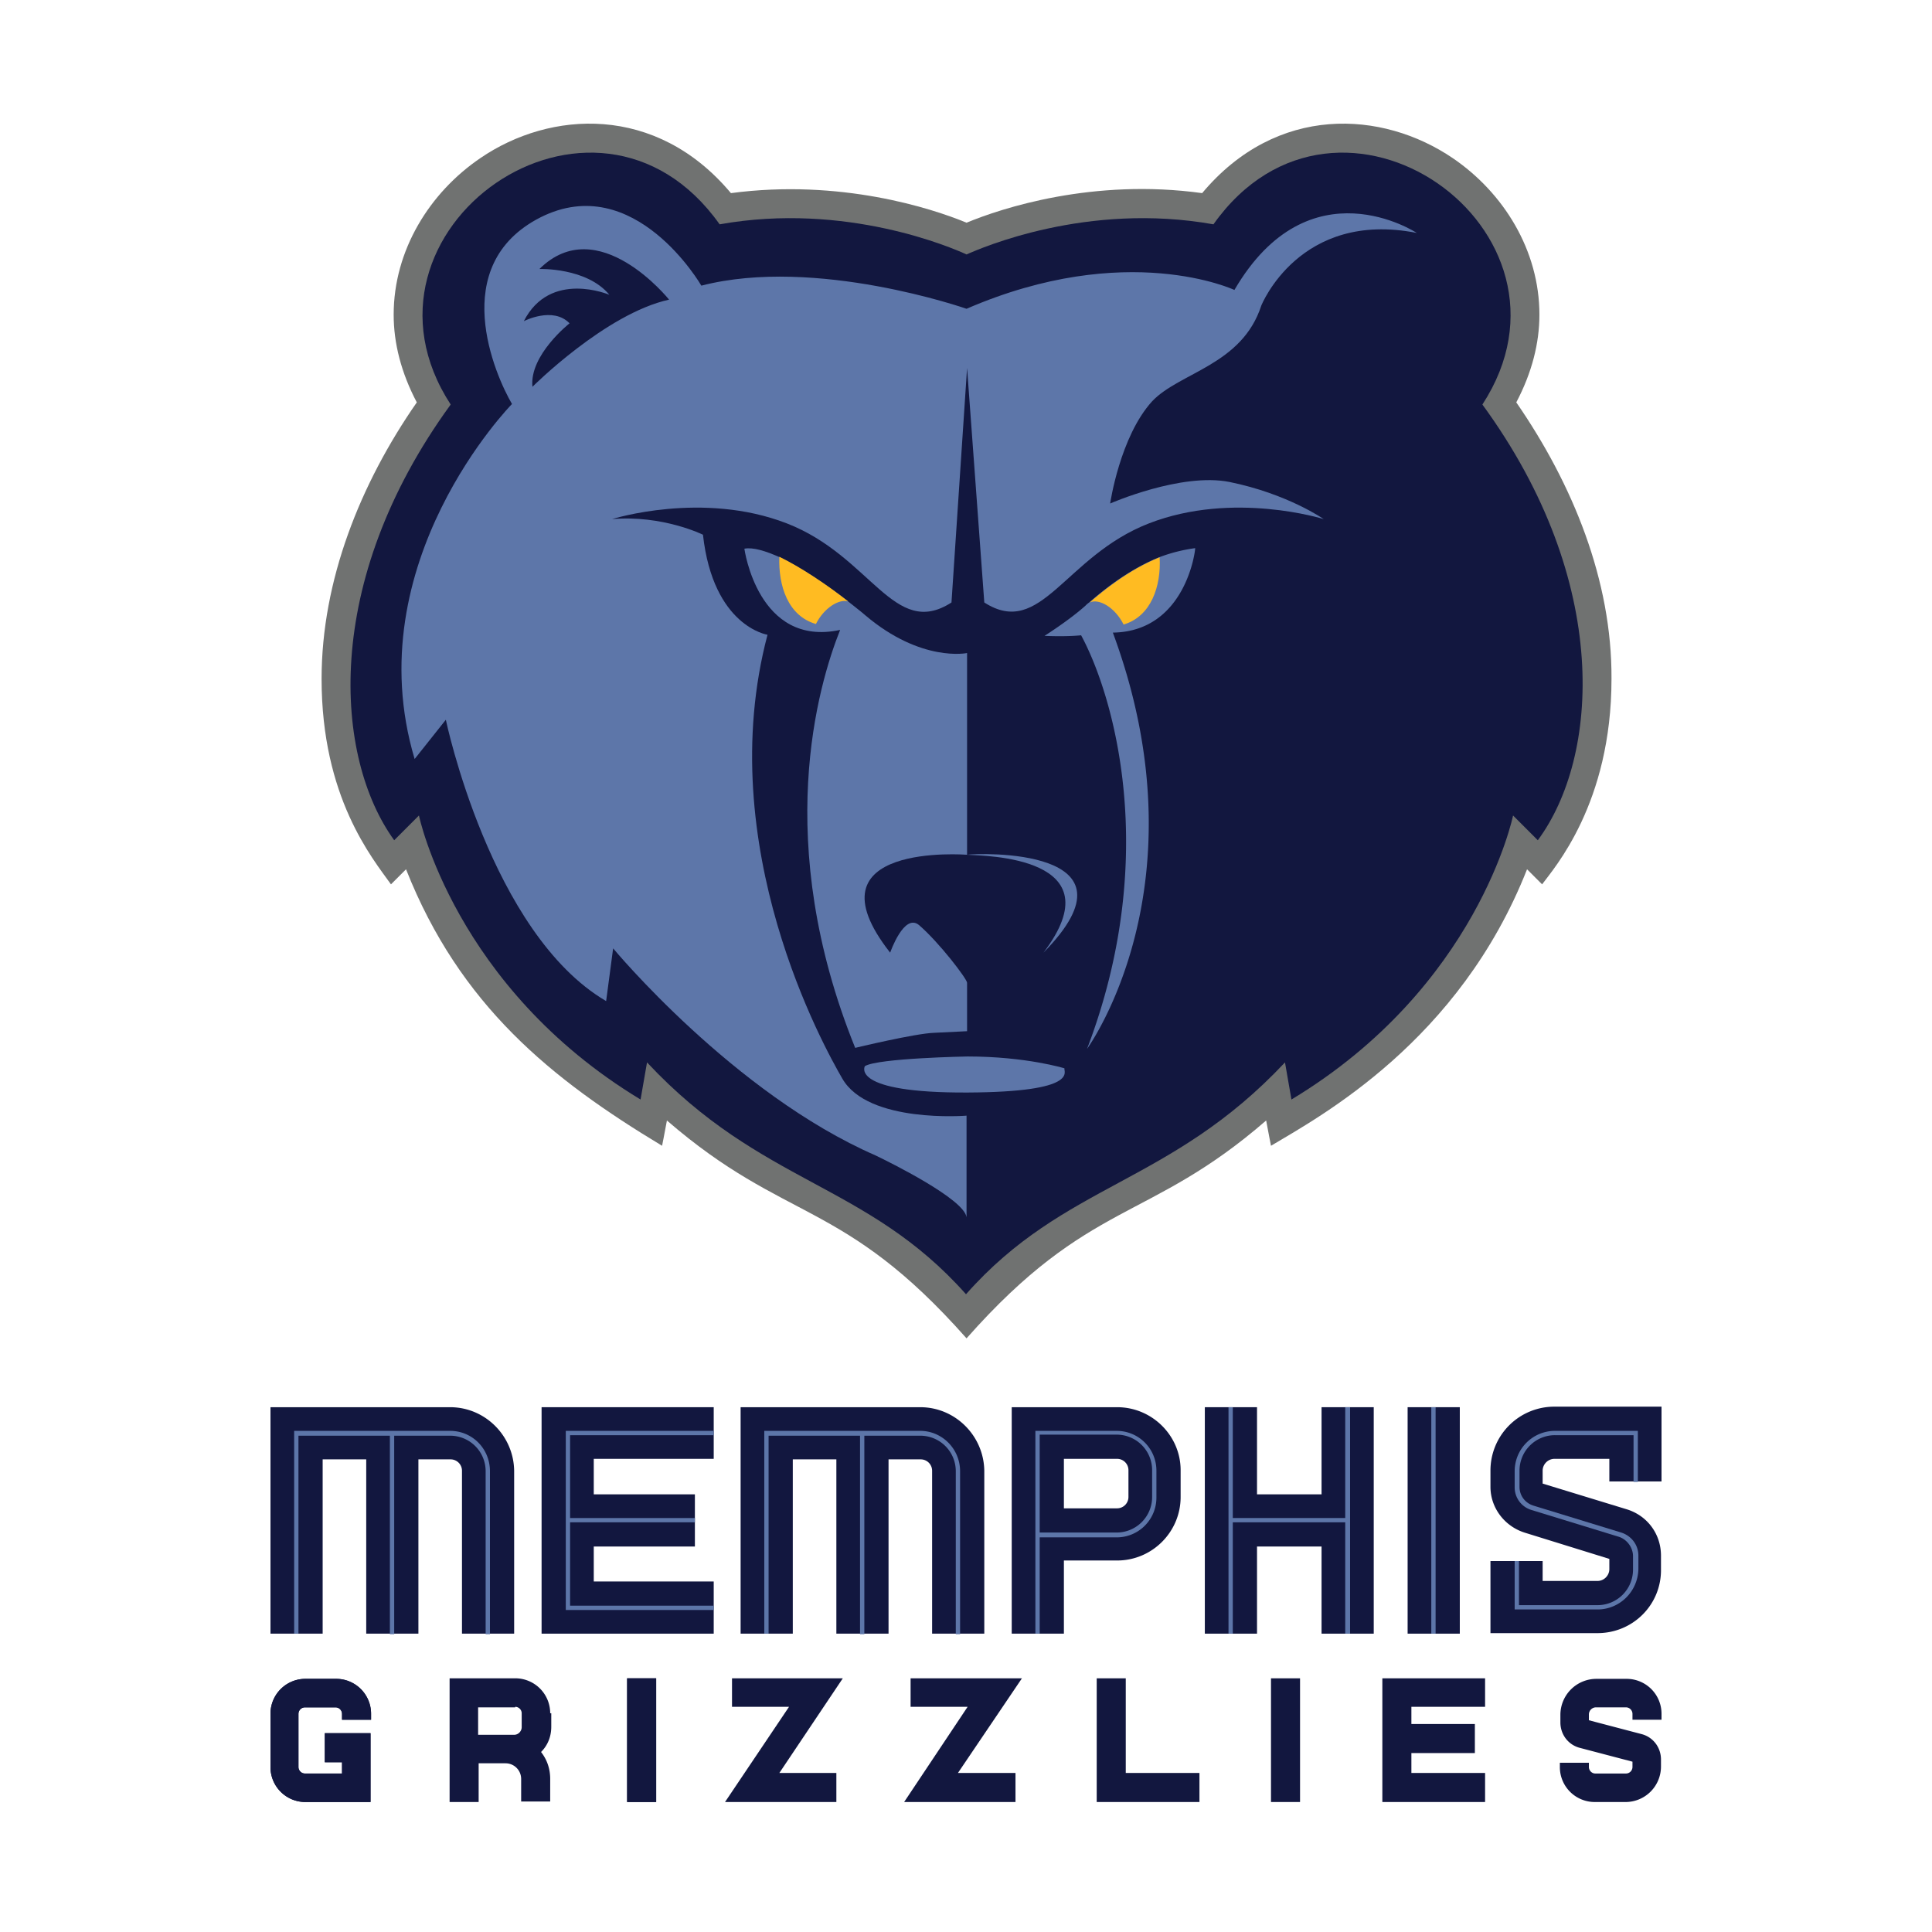 <svg width="250" height="250" fill="none" xmlns="http://www.w3.org/2000/svg"><path d="M71.195 221.696a4.515 4.515 0 0 0-4.524-4.524h-8.492v16.009h3.758v-5.011h3.48a2.02 2.02 0 0 1 2.02 2.018v2.924h3.758v-2.924c0-1.322-.418-2.505-1.183-3.48.835-.835 1.322-1.949 1.322-3.271v-1.741h-.14Zm-4.524-.835c.417 0 .835.348.835.835v1.81c0 .487-.418.975-.975.975h-4.663v-3.55h4.803v-.07ZM155.209 233.181h-13.295v-16.009h3.759v12.251h9.536v3.758ZM192.169 220.861v-3.689h-13.294v16.009h13.294v-3.758h-9.536v-2.576h8.214v-3.758h-8.214v-2.228h9.536ZM108.225 233.181H93.817l8.283-12.32h-7.378v-3.689h14.338l-8.213 12.251h7.378v3.758ZM131.404 233.181h-14.409l8.214-12.32h-7.378v-3.689h14.408l-8.283 12.251h7.448v3.758ZM168.225 217.172h-3.759v16.009h3.759v-16.009ZM84.907 217.172H81.15v16.009h3.758v-16.009Z" fill="#12173F"/><path d="M84.907 217.172H81.15v16.009h3.758v-16.009ZM144.559 182.091h-13.642v29.304h6.751v-9.467h6.891c4.525 0 8.214-3.689 8.214-8.213v-3.48c0-4.455-3.689-8.144-8.214-8.144Zm1.462 11.624a1.47 1.47 0 0 1-1.462 1.462h-6.891v-6.404h6.891a1.47 1.47 0 0 1 1.462 1.462v3.48Z" fill="#12173F"/><path d="M134.536 211.395h-.557v-26.241h10.511a5.139 5.139 0 0 1 5.15 5.15v3.481a5.139 5.139 0 0 1-5.15 5.15h-9.954v12.46Zm0-13.086h9.954a4.59 4.59 0 0 0 4.594-4.594v-3.48a4.59 4.59 0 0 0-4.594-4.594h-9.954v12.668Z" fill="#5D76A9"/><path d="M92.355 188.773v-6.682H70.081v29.304h22.274v-6.752H76.833v-4.524h13.086v-6.752H76.833v-4.594h15.522Z" fill="#12173F"/><path d="M92.355 185.71v-.556H73.213v23.178h19.142v-.557H73.77v-10.788H89.92v-.557H73.77v-10.72h18.585Z" fill="#5D76A9"/><path d="M119.083 182.091H95.835v29.304h6.752v-22.552h5.638v22.552h6.752v-22.552h4.176a1.47 1.47 0 0 1 1.462 1.461v21.091h6.752v-21.091c-.07-4.524-3.759-8.213-8.284-8.213Z" fill="#12173F"/><path d="M119.084 185.154H98.898v26.241h.557V185.78h11.833v25.684h.557V185.78h7.239a4.59 4.59 0 0 1 4.594 4.594v21.09h.556v-21.09c0-2.923-2.366-5.22-5.15-5.22Z" fill="#5D76A9"/><path d="M58.248 182.091H35v29.304h6.752v-22.552h5.638v22.552h6.752v-22.552h4.176a1.47 1.47 0 0 1 1.462 1.461v21.091h6.751v-21.091c-.07-4.524-3.758-8.213-8.283-8.213Z" fill="#12173F"/><path d="M58.248 185.154H38.063v26.241h.556V185.78h11.833v25.684h.557V185.78h7.24a4.59 4.59 0 0 1 4.593 4.594v21.09h.557v-21.09c0-2.923-2.297-5.22-5.15-5.22Z" fill="#5D76A9"/><path d="M188.898 182.091h-6.752v29.304h6.752v-29.304Z" fill="#12173F"/><path d="M185.766 182.091h-.557v29.304h.557v-29.304Z" fill="#5D76A9"/><path d="M171.009 182.091v11.276h-8.352v-11.276h-6.752v29.304h6.752v-11.276h8.352v11.276h6.752v-29.304h-6.752Z" fill="#12173F"/><path d="M174.072 182.091v14.339h-14.548v-14.339h-.556v29.304h.556v-14.409h14.548v14.409h.626v-29.304h-.626Z" fill="#5D76A9"/><path d="M48.086 233.181h-8.562A4.515 4.515 0 0 1 35 228.657v-6.891a4.515 4.515 0 0 1 4.524-4.524h3.968a4.515 4.515 0 0 1 4.524 4.524v.766h-3.758v-.766a.846.846 0 0 0-.836-.835h-3.967a.846.846 0 0 0-.835.835v6.891c0 .418.348.835.835.835h4.803v-1.461H42.03v-3.759h5.917v8.909h.139Z" fill="#12173F"/><path d="M48.086 233.181h-8.562A4.515 4.515 0 0 1 35 228.657v-6.891a4.515 4.515 0 0 1 4.524-4.524h3.968a4.515 4.515 0 0 1 4.524 4.524v.766h-3.758v-.766a.846.846 0 0 0-.836-.835h-3.967a.846.846 0 0 0-.835.835v6.891c0 .418.348.835.835.835h4.803v-1.461H42.03v-3.759h5.917v8.909h.139ZM210.336 233.181h-3.967a4.514 4.514 0 0 1-4.524-4.524v-.557h3.758v.557c0 .418.348.835.836.835h3.967a.846.846 0 0 0 .835-.835v-.696l-6.891-1.81c-1.461-.417-2.436-1.74-2.436-3.271v-.975a4.664 4.664 0 0 1 4.664-4.663h3.898a4.515 4.515 0 0 1 4.524 4.524v.766h-3.759v-.766a.846.846 0 0 0-.835-.835h-3.898a.921.921 0 0 0-.905.905v.765l6.891 1.81c1.462.418 2.436 1.74 2.436 3.272v.904a4.589 4.589 0 0 1-4.594 4.594ZM206.717 211.325h-13.852v-9.327h6.752v2.576h7.1c.835 0 1.531-.696 1.531-1.532v-1.322l-10.998-3.411c-2.575-.835-4.385-3.202-4.385-5.916v-2.088a8.26 8.26 0 0 1 8.283-8.284H215v9.676h-6.752v-2.924h-7.1c-.835 0-1.531.696-1.531 1.532v1.67l10.928 3.341c2.645.835 4.385 3.202 4.385 5.986v1.74c.07 4.594-3.619 8.283-8.213 8.283Z" fill="#12173F"/><path d="M206.717 208.263h-10.719v-6.265h.556v5.708h10.163a4.59 4.59 0 0 0 4.594-4.594v-1.74c0-1.114-.766-2.158-1.81-2.506l-11.346-3.48a3.049 3.049 0 0 1-2.157-2.924v-2.088a5.213 5.213 0 0 1 5.22-5.22h10.719v6.612h-.557v-6.056h-10.162a4.59 4.59 0 0 0-4.594 4.594v2.089c0 1.113.696 2.088 1.81 2.436l11.345 3.48c1.323.418 2.228 1.601 2.228 2.993v1.74c-.07 2.924-2.436 5.221-5.29 5.221Z" fill="#5D76A9"/><path d="M196.207 52.068c2.018-3.829 2.993-7.657 2.993-11.346 0-8.353-4.664-15.8-11.207-20.255-9.118-6.195-22.761-7.03-32.436 4.524-14.13-1.949-25.963 1.95-30.487 3.828-4.525-1.879-16.358-5.707-30.488-3.828-9.675-11.554-23.387-10.72-32.436-4.524-6.543 4.455-11.206 11.902-11.206 20.255 0 3.69.974 7.517 2.993 11.346-7.309 10.51-12.32 23.04-12.32 35.777 0 15.313 6.543 23.179 8.979 26.589l1.949-1.949c6.96 17.611 18.793 27.146 33.132 35.778 0 0 .348-1.741.626-3.272 15.453 13.364 22.761 10.093 38.771 28.19 15.939-18.027 23.526-14.965 38.77-28.19.278 1.531.626 3.272.626 3.272 6.404-3.829 24.362-13.504 33.133-35.778l1.949 1.949c1.531-2.088 8.979-10.441 8.979-26.59.069-12.737-5.012-25.196-12.32-35.776Z" fill="#707271"/><path d="M191.821 52.346c14.687-22.552-18.654-46.079-34.802-23.318-16.358-2.923-30.07 3.063-31.949 3.898-1.81-.835-15.592-6.821-31.95-3.898-16.148-22.76-49.489.766-34.802 23.318-16.775 23.04-15.035 45.731-7.309 56.381l3.202-3.202s4.594 22.204 28.678 36.752l.835-4.803c14.826 15.87 28.399 15.522 41.276 30 12.807-14.478 26.381-14.13 41.276-30l.835 4.803c24.154-14.548 28.678-36.752 28.678-36.752l3.202 3.202c7.935-10.72 9.605-33.41-7.17-56.38Z" fill="#12173F"/><path d="M125.209 136.708s-11.624.209-13.295 1.253c0 0-2.018 3.48 13.295 3.411 14.547-.07 12.39-2.715 12.529-3.133 0 0-4.942-1.531-12.529-1.531ZM115.186 123.274s1.809-5.22 3.758-3.55c2.645 2.297 6.195 6.961 6.195 7.448v6.265l-4.246.208c-2.436.07-10.232 1.949-10.232 1.949-10.789-26.659-4.803-46.914-1.949-54.083C98.062 83.808 96.322 71 96.322 71c1.114-.21 2.715.278 4.594 1.113 2.854 1.392 6.195 3.69 8.91 5.777.766.627 1.531 1.184 2.158 1.74 7.239 6.126 13.155 4.873 13.155 4.873v26.102c-.069 0-21.229-1.671-9.953 12.668Z" fill="#5D76A9"/><path d="M135.023 123.274c13.504-13.712-8.492-12.877-9.884-12.668 2.297.139 19.351.209 9.884 12.668Z" fill="#5D76A9"/><path d="M144.002 81.859c12.112 32.714-3.271 53.735-3.341 53.874 9.536-24.988 3.411-45.8-.765-53.526-2.158.209-4.734.07-4.734.07s3.202-2.02 5.29-3.898c.14-.14.279-.279.488-.418 1.74-1.531 5.081-4.246 9.048-5.847a20.838 20.838 0 0 1 4.664-1.183c.07 0-1.114 10.788-10.65 10.928Z" fill="#5D76A9"/><path d="M163.213 39.539s4.942-12.39 20.116-9.397c0 0-13.921-9.188-23.596 7.378 0 0-13.921-6.543-34.663 2.436 0 0-19.49-6.821-34.316-2.993 0 0-8.631-14.965-20.812-8.84-12.181 6.195-5.847 20.464-3.69 24.153 0 0-20.185 20.534-12.598 45.94l4.037-5.081s5.778 27.633 20.743 36.404l.905-6.822s15.591 18.794 33.967 26.799c1.74.835 11.485 5.638 11.764 8.004v-13.155s-12.738 1.044-16.079-4.803c-2.297-3.968-16.914-30.07-9.675-57.425 0 0-7.03-1.044-8.353-12.946 0 0-5.22-2.576-11.763-2.019 0 0 11.693-3.689 22.621.557 10.928 4.246 13.852 15.035 21.3 10.232l2.018-30.348 2.228 30.348c7.378 4.733 10.371-5.986 21.299-10.232 10.928-4.246 22.622-.557 22.622-.557s-4.664-3.271-12.181-4.803c-6.265-1.253-15.453 2.784-15.453 2.784s1.253-8.63 5.43-13.225c3.549-3.758 11.624-4.663 14.129-12.39Zm-94.315 10.51c-.418-4.107 4.803-8.213 4.803-8.213-2.158-2.228-5.917-.279-5.917-.279 3.41-6.682 11.067-3.41 11.067-3.41-2.923-3.55-9.048-3.341-9.048-3.341 7.587-7.518 16.775 3.967 16.775 3.967-8.214 1.81-17.68 11.276-17.68 11.276Z" fill="#5D76A9"/><path d="M109.756 77.822c-1.183-.348-3.132.835-4.176 2.923-3.619-1.044-4.872-4.942-4.733-8.7 2.854 1.391 6.264 3.689 8.909 5.777ZM145.394 80.815c-1.113-2.228-3.201-3.411-4.385-2.854 1.74-1.531 5.081-4.246 9.049-5.847.209 3.759-1.114 7.657-4.664 8.7Z" fill="#FB2"/></svg>